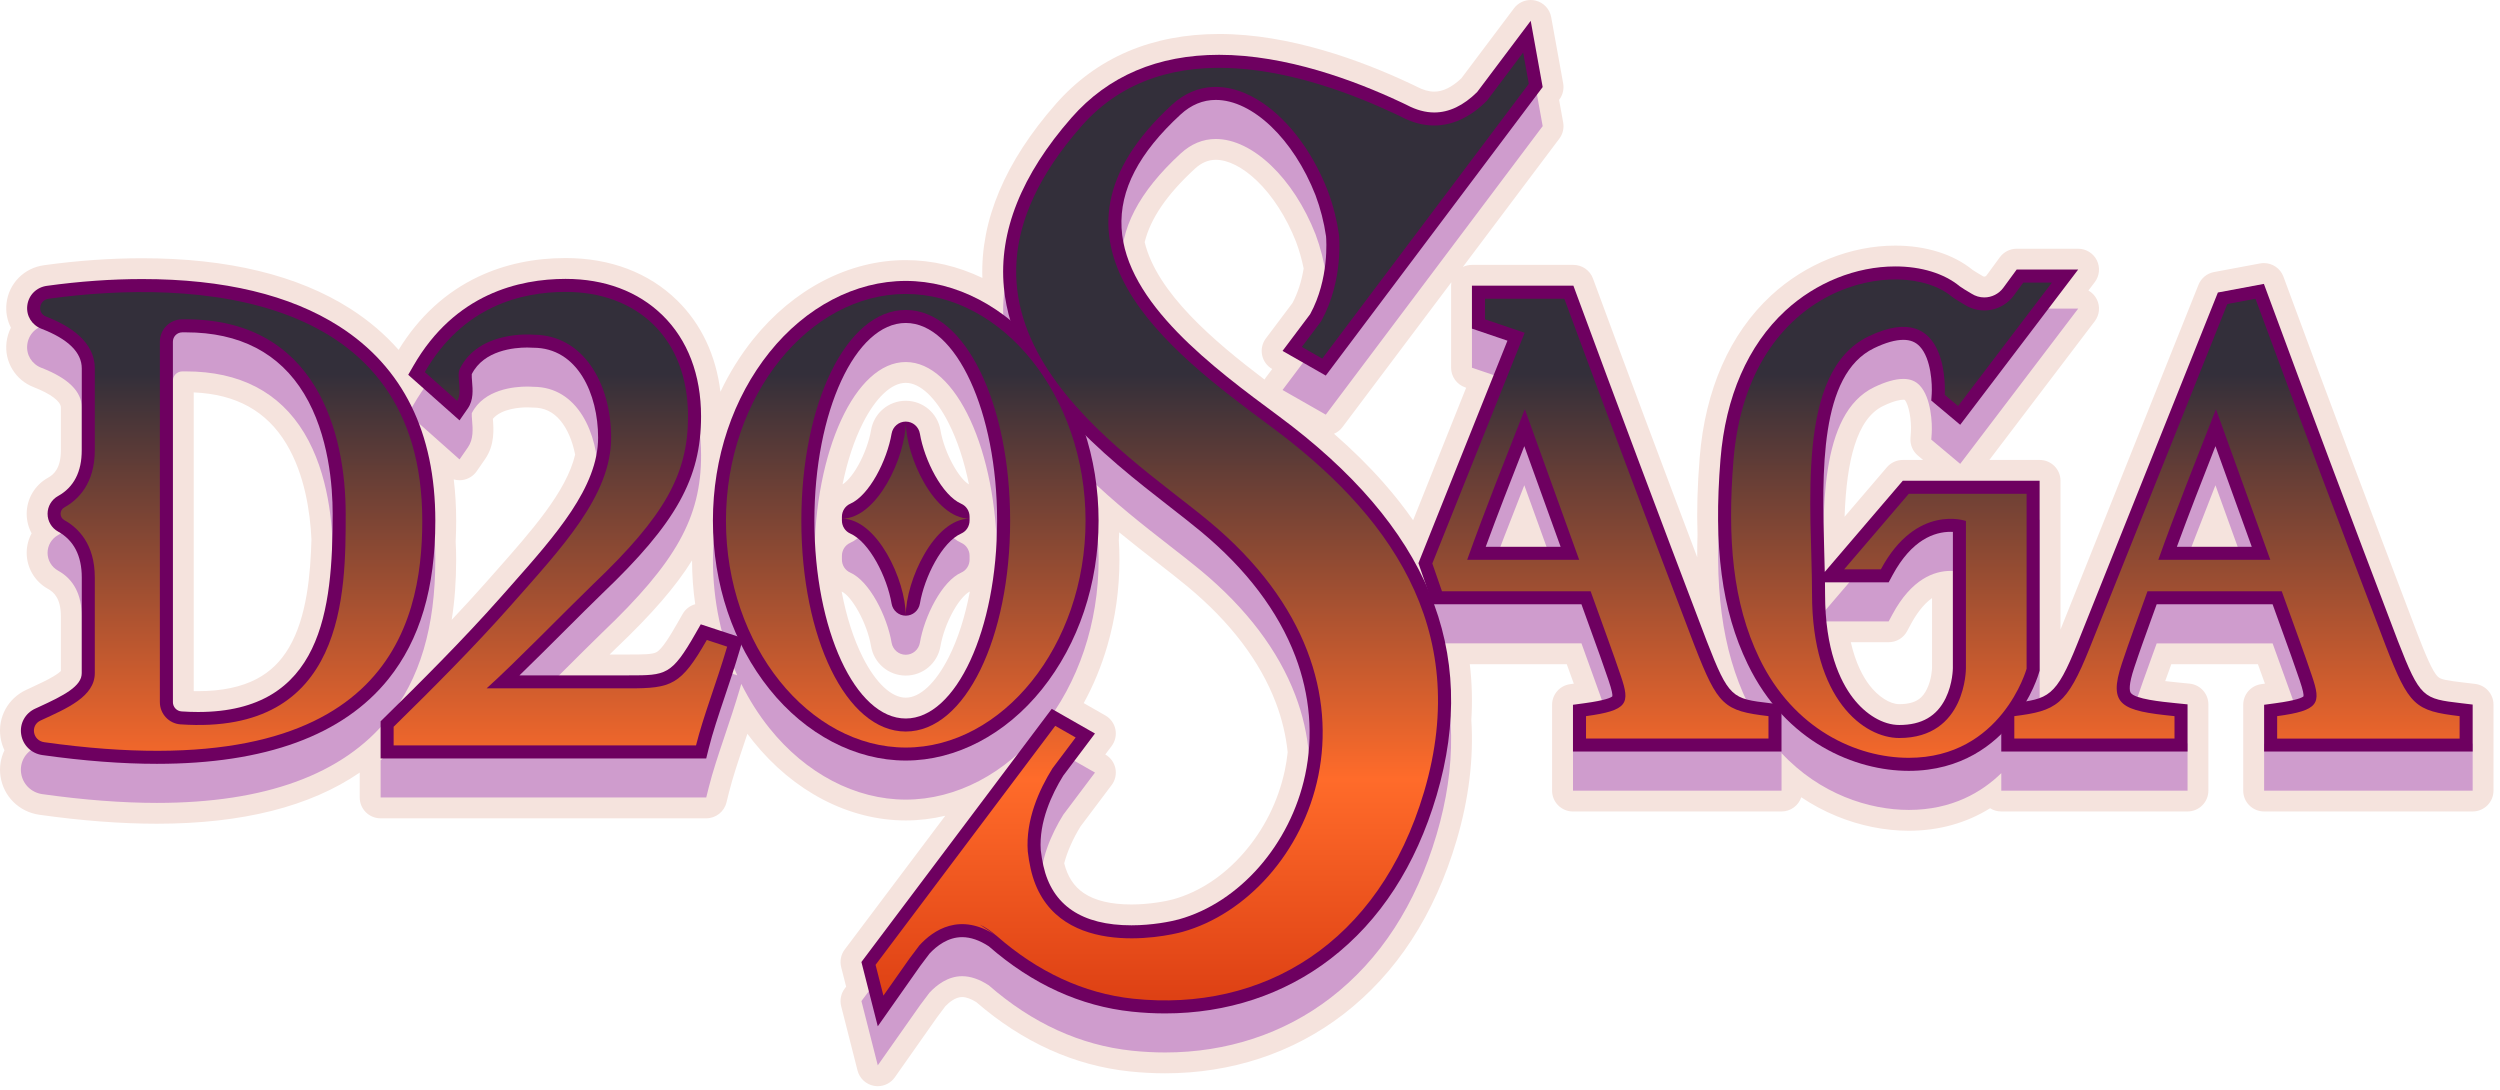 <svg width="383" height="167" viewBox="0 0 383 167" fill="none" xmlns="http://www.w3.org/2000/svg">
<path d="M379.188 104.774L377.427 104.565C374.886 104.262 373.956 104.117 373.494 103.682C372.642 102.88 371.561 100.217 370.342 97.078C363.017 77.845 356.309 59.978 350.41 43.974L349.826 42.393C349.358 41.12 348.145 40.304 346.828 40.304C346.633 40.304 346.435 40.322 346.238 40.359L339.188 41.679C338.112 41.88 337.215 42.616 336.808 43.631L315.67 96.449V73.654C315.67 71.892 314.24 70.464 312.474 70.464H304.769L320.919 49.211C321.653 48.245 321.775 46.949 321.236 45.863C320.946 45.281 320.493 44.813 319.947 44.505L320.919 43.225C321.653 42.26 321.775 40.963 321.236 39.878C320.696 38.793 319.587 38.107 318.373 38.107H308.952C307.933 38.107 306.975 38.593 306.373 39.414L304.325 42.208C304.25 42.31 304.118 42.376 303.99 42.376C303.915 42.376 303.842 42.355 303.775 42.312L303.745 42.291C303.706 42.267 303.668 42.243 303.63 42.222L303.595 42.202C302.954 41.831 302.381 41.469 302.202 41.348C299.256 38.948 295.054 37.626 290.359 37.626C283.524 37.626 276.591 40.411 271.336 45.267C265.015 51.11 261.23 59.698 260.391 70.103C260.043 74.422 259.934 78.276 260.061 81.883C260.023 83.077 260.008 84.24 260.015 85.379C254.405 70.57 249.213 56.687 244.526 43.974L244.044 42.669C243.582 41.414 242.385 40.581 241.044 40.581H225.5C225.003 40.581 224.531 40.694 224.111 40.897L238.89 21.238C239.423 20.529 239.637 19.63 239.478 18.756L238.853 15.301L238.888 15.255C239.422 14.546 239.635 13.647 239.477 12.773L237.642 2.625C237.417 1.376 236.472 0.379 235.235 0.087C234.99 0.028 234.743 0 234.498 0C233.506 0 232.553 0.461 231.942 1.275L223.884 11.992C222.46 13.35 221.061 14.038 219.724 14.038C218.899 14.038 217.988 13.778 217.023 13.267L216.988 13.249C216.953 13.231 216.916 13.212 216.88 13.194L216.844 13.177C216.639 13.079 216.434 12.981 216.229 12.884C216.119 12.829 216.009 12.776 215.896 12.728C208.562 9.291 197.571 5.206 186.774 5.206C181.663 5.206 176.958 6.107 172.791 7.881C168.577 9.675 164.864 12.382 161.756 15.924C153.98 24.783 150.2 33.741 150.499 42.58C146.742 40.782 142.762 39.848 138.76 39.848C130.084 39.848 121.569 44.266 115.392 51.97C113.423 54.427 111.742 57.13 110.372 60.019C109.681 54.409 107.419 49.615 103.725 46.008C99.388 41.772 93.487 39.533 86.659 39.533C81.812 39.533 77.33 40.486 73.338 42.363C68.316 44.725 64.19 48.503 61.067 53.598C58.966 51.209 56.498 49.106 53.681 47.305C45.642 42.167 34.91 39.562 21.784 39.562C16.945 39.562 11.883 39.921 6.737 40.632C5.245 40.839 3.907 41.501 2.867 42.551C1.82 43.61 1.173 44.958 0.999 46.453C0.844 47.779 1.094 49.076 1.673 50.203C1.323 50.893 1.091 51.649 0.999 52.438C0.828 53.913 1.141 55.354 1.908 56.607C2.669 57.851 3.802 58.791 5.188 59.325C7.743 60.311 9.328 61.499 9.328 62.428V68.951C9.328 71.74 8.264 72.687 7.339 73.2C5.333 74.312 4.088 76.424 4.088 78.713C4.088 79.776 4.356 80.8 4.845 81.705C4.356 82.609 4.088 83.634 4.088 84.698C4.088 86.987 5.333 89.099 7.339 90.21C8.264 90.723 9.328 91.67 9.328 94.46V102.802C9.182 102.948 8.85 103.23 8.159 103.639C7.267 104.168 6.107 104.726 4.639 105.4L4.033 105.68C1.215 106.981 -0.375 109.901 0.076 112.948C0.179 113.651 0.386 114.32 0.683 114.942C0.096 116.159 -0.129 117.542 0.076 118.932C0.533 122.018 2.93 124.386 6.043 124.824C12.508 125.734 18.563 126.195 24.038 126.195C37.105 126.195 47.518 123.564 55.109 118.358V122.176C55.109 123.938 56.54 125.367 58.306 125.367H108.191C109.66 125.367 110.939 124.368 111.292 122.946L111.669 121.434C112.239 119.143 113.121 116.522 114.054 113.747L114.059 113.732C114.205 113.296 114.352 112.858 114.5 112.416C114.791 112.808 115.089 113.193 115.392 113.571C121.567 121.274 130.084 125.693 138.76 125.693C140.788 125.693 142.82 125.448 144.819 124.97L129.409 145.466C128.829 146.239 128.63 147.231 128.867 148.166L129.629 151.157L129.409 151.45C128.829 152.222 128.63 153.214 128.867 154.15L131.373 163.998C131.68 165.206 132.665 166.125 133.893 166.35C134.086 166.385 134.28 166.403 134.471 166.403C135.5 166.403 136.482 165.905 137.086 165.047L143.556 155.851L144.834 154.148C145.386 153.579 146.367 152.746 147.394 152.746C148.001 152.746 148.748 153.014 149.562 153.52C156.672 159.674 164.58 163.247 173.069 164.143C174.88 164.334 176.703 164.431 178.488 164.431C188.661 164.431 198.092 161.313 205.768 155.416C213.92 149.151 219.768 140.182 223.146 128.755C225.022 122.414 225.782 116.207 225.408 110.305C225.587 107.419 225.507 104.556 225.172 101.755H240.027C240.22 102.291 240.414 102.822 240.602 103.344C240.769 103.806 240.937 104.272 241.106 104.736L240.545 104.813C238.961 105.027 237.779 106.377 237.779 107.973V121.127C237.779 122.89 239.21 124.318 240.976 124.318H272.924C274.335 124.318 275.532 123.406 275.955 122.141C277.653 123.283 279.462 124.25 281.374 125.035C284.931 126.498 288.753 127.271 292.425 127.271C297.008 127.271 301.239 126.092 304.885 123.825C305.379 124.137 305.964 124.316 306.591 124.316H335.128C336.893 124.316 338.324 122.888 338.324 121.126V107.908C338.324 106.271 337.08 104.897 335.448 104.734L333.65 104.555C333.155 104.505 332.453 104.435 331.709 104.343C332.021 103.476 332.33 102.622 332.623 101.813C332.63 101.793 332.638 101.772 332.645 101.752H345.909C346.073 102.204 346.234 102.652 346.396 103.095L346.485 103.341C346.651 103.802 346.82 104.268 346.988 104.734L346.428 104.811C344.844 105.026 343.662 106.375 343.662 107.972V121.126C343.662 122.888 345.092 124.316 346.858 124.316H378.806C380.572 124.316 382.003 122.888 382.003 121.126V107.942C382.003 106.325 380.792 104.966 379.185 104.774H379.188ZM284.097 68.313C285.088 65.149 286.53 63.147 288.504 62.193C290.222 61.364 291.174 61.239 291.589 61.239C291.691 61.239 291.756 61.246 291.793 61.253C292.455 61.965 292.86 64.502 292.755 66.133L292.686 67.132C292.616 68.147 293.038 69.135 293.819 69.791L294.621 70.464H291.506C290.57 70.464 289.683 70.873 289.076 71.582L282.59 79.164C282.75 74.596 283.244 71.041 284.097 68.315V68.313ZM289.346 98.385C290.524 98.385 291.606 97.739 292.163 96.702L292.728 95.65C293.495 94.222 294.587 92.622 295.988 91.625V102.342C295.985 102.474 295.923 104.093 295.204 105.562C294.616 106.765 293.695 107.877 290.967 107.877C289.538 107.877 287.739 106.728 286.383 104.949C285.435 103.704 284.284 101.635 283.545 98.385H289.345H289.346ZM224.471 59.35L224.616 59.398L216.489 79.705C215.14 77.77 213.643 75.865 212.002 74.001C209.76 71.451 207.207 68.927 204.37 66.452C204.869 66.239 205.319 65.897 205.664 65.435L222.35 43.242C222.322 43.413 222.307 43.59 222.307 43.77V56.329C222.307 57.694 223.177 58.909 224.473 59.349L224.471 59.35ZM183.035 25.867C184.049 24.935 185.101 24.482 186.255 24.482C188.151 24.482 190.381 25.616 192.533 27.671C194.951 29.98 197.085 33.302 198.549 37.027C199.041 38.343 199.435 39.718 199.72 41.125C199.398 43.097 198.826 44.871 198.014 46.413L193.929 51.847C193.379 52.579 193.17 53.511 193.355 54.409C193.54 55.304 194.102 56.078 194.899 56.532L194.904 56.536L193.929 57.832C193.854 57.934 193.784 58.037 193.72 58.145C185.91 52.225 177.234 44.848 175.364 37.097C176.256 33.472 178.772 29.792 183.035 25.87V25.867ZM170.305 120.273C170.855 119.541 171.063 118.609 170.878 117.712C170.693 116.816 170.13 116.042 169.334 115.588L169.329 115.585L170.305 114.288C170.855 113.556 171.063 112.624 170.878 111.727C170.693 110.829 170.131 110.057 169.334 109.603L166.026 107.715C167.533 104.967 168.749 102.02 169.649 98.915C170.877 94.693 171.498 90.265 171.498 85.76C171.498 84.781 171.467 83.776 171.403 82.767C171.428 82.361 171.448 81.957 171.463 81.554C173.483 83.21 175.465 84.754 177.321 86.199C179.002 87.509 180.589 88.744 181.925 89.853C188.486 95.299 193.04 101.291 195.461 107.664C196.395 110.122 197.005 112.669 197.274 115.238C197.172 116.196 197.02 117.144 196.824 118.065C195.821 122.75 193.637 127.119 190.507 130.699C187.431 134.218 183.714 136.661 179.759 137.767C178.77 138.043 176.156 138.565 173.339 138.565C170.205 138.565 167.747 137.98 166.036 136.823C164.537 135.811 163.553 134.313 163.036 132.254C163.503 130.468 164.357 128.536 165.529 126.62L170.303 120.27L170.305 120.273ZM144.081 65.901C143.637 63.292 141.401 61.398 138.762 61.398C136.122 61.398 133.886 63.292 133.443 65.901C133.154 67.601 132.42 69.617 131.478 71.294C130.469 73.092 129.544 73.936 129.08 74.199C129.802 70.655 130.855 67.454 132.192 64.815C134.176 60.898 136.571 58.653 138.762 58.653C140.953 58.653 143.349 60.898 145.331 64.815C146.669 67.454 147.721 70.655 148.443 74.2C146.98 73.416 144.684 69.465 144.079 65.901H144.081ZM128.97 90.64C130.424 91.279 132.822 95.34 133.443 98.994C133.886 101.603 136.122 103.498 138.762 103.498C141.401 103.498 143.637 101.603 144.081 98.994C144.369 97.294 145.103 95.279 146.045 93.601C147.139 91.652 148.136 90.823 148.551 90.64C148.561 90.635 148.571 90.63 148.58 90.627C147.858 94.455 146.757 97.907 145.33 100.721C143.345 104.638 140.951 106.883 138.76 106.883C136.569 106.883 134.173 104.638 132.19 100.721C130.765 97.907 129.662 94.453 128.94 90.627C128.95 90.632 128.959 90.637 128.969 90.64H128.97ZM69.811 82.917C69.861 81.878 69.886 80.823 69.886 79.776C69.886 77.592 69.761 75.479 69.513 73.446C69.8 73.529 70.098 73.571 70.4 73.571C70.527 73.571 70.653 73.563 70.78 73.548C71.689 73.44 72.508 72.945 73.028 72.195L74.312 70.341C75.836 68.14 75.629 65.657 75.507 64.172C75.507 64.169 75.507 64.165 75.507 64.162C76.87 62.548 79.813 62.41 80.756 62.41C81.022 62.41 81.197 62.419 81.237 62.423L81.298 62.428C81.397 62.436 81.495 62.441 81.595 62.441H81.689C83.381 62.441 84.748 63.099 85.872 64.453C86.914 65.712 87.701 67.541 88.112 69.651C86.778 75.299 81.468 81.296 75.858 87.632L75.828 87.666C75.334 88.223 74.837 88.784 74.342 89.347C72.676 91.232 70.932 93.125 69.199 94.961C69.656 92.106 69.883 89.045 69.883 85.76C69.883 84.834 69.858 83.877 69.808 82.915L69.811 82.917ZM94.476 99.213C99.925 94.02 103.554 89.828 106.021 85.851C106.025 88.108 106.188 90.354 106.507 92.566C105.715 92.784 105.014 93.305 104.582 94.059L103.774 95.473C102.625 97.482 101.444 99.41 100.599 99.901C99.96 100.27 98.526 100.27 96.355 100.27H93.392C93.772 99.897 94.134 99.545 94.476 99.213ZM47.716 82.612C47.568 87.909 47.029 94.555 44.249 99.248C42.996 101.367 41.386 102.923 39.334 104.007C36.974 105.254 33.95 105.886 30.343 105.886C30.125 105.886 29.904 105.884 29.679 105.879V60.116C36.192 60.397 40.84 62.975 43.859 67.975C46.692 72.666 47.521 78.503 47.714 82.614L47.716 82.612Z" fill="#F5E3DD"/>
<path d="M66.69 85.762C66.69 72.245 61.734 62.223 51.958 55.977C44.441 51.173 34.29 48.736 21.786 48.736C17.094 48.736 12.178 49.086 7.176 49.777C5.567 49.998 4.361 51.216 4.176 52.806C3.996 54.355 4.866 55.78 6.342 56.349C10.446 57.932 12.527 59.978 12.527 62.428V74.936C12.527 78.27 11.304 80.638 8.893 81.975C7.901 82.524 7.286 83.568 7.286 84.698C7.286 85.828 7.901 86.872 8.893 87.421C11.304 88.757 12.527 91.126 12.527 94.46V109.099C12.527 111.119 9.812 112.522 5.977 114.282L5.372 114.56C3.854 115.26 2.997 116.83 3.239 118.464C3.487 120.139 4.793 121.424 6.49 121.663C12.808 122.552 18.713 123.003 24.039 123.005H24.04C40.64 123.005 52.569 118.637 59.492 110.024C64.334 104 66.688 96.064 66.688 85.762H66.69ZM50.963 84.696C50.963 99.387 49.37 115.061 30.345 115.061C29.524 115.061 28.666 115.031 27.795 114.971C27.062 114.921 26.486 114.297 26.486 113.549V58.328C26.486 57.556 27.115 56.915 27.889 56.902C28.082 56.899 28.276 56.897 28.467 56.897C36.719 56.897 42.821 60.069 46.599 66.326C50.396 72.614 50.963 80.534 50.963 84.695V84.696Z" fill="#CF9CCD"/>
<path d="M136.592 72.419C135.899 76.506 133.189 81.872 130.258 83.16C129.474 83.505 128.981 84.293 128.981 85.151V85.732C128.981 86.587 129.474 87.376 130.258 87.722C133.189 89.01 135.899 94.377 136.592 98.463C136.773 99.525 137.681 100.309 138.76 100.309C139.839 100.309 140.748 99.525 140.928 98.463C141.621 94.377 144.331 89.01 147.262 87.722C148.046 87.378 148.54 86.589 148.54 85.732V85.151C148.54 84.295 148.046 83.506 147.262 83.16C144.331 81.872 141.621 76.506 140.928 72.419C140.748 71.358 139.839 70.574 138.76 70.574C137.681 70.574 136.773 71.358 136.592 72.419Z" fill="#CF9CCD"/>
<path d="M377.049 113.717C371.238 113.025 370.764 112.97 367.359 104.207C360.029 84.964 353.318 67.083 347.41 51.062L346.827 49.48L339.777 50.8L318.258 104.568C315.41 111.693 314.168 112.82 310.436 113.431C311.822 111.003 312.369 109.089 312.401 108.977L312.474 108.714V79.638H291.504L279.555 93.604C279.534 92.609 279.504 91.582 279.475 90.53C279.137 78.433 278.715 63.377 287.111 59.322C288.858 58.478 290.364 58.05 291.588 58.05C292.661 58.05 293.465 58.373 294.117 59.067C295.878 60.942 296.031 64.954 295.941 66.338L295.873 67.348L300.303 71.063L318.377 47.282H308.956L306.908 50.076C306.231 51 305.142 51.551 303.993 51.551C303.31 51.551 302.643 51.356 302.062 50.988L302.027 50.967L301.992 50.947C301.244 50.512 300.423 50 300.237 49.848C297.859 47.884 294.351 46.802 290.362 46.802C284.323 46.802 278.181 49.277 273.511 53.593C267.788 58.883 264.353 66.749 263.58 76.344C262.492 89.816 263.773 99.485 267.733 107.694C268.84 109.989 270.126 112.003 271.537 113.761L271.167 113.717C265.355 113.025 264.882 112.97 261.477 104.207C254.147 84.966 247.436 67.085 241.528 51.062L241.046 49.757H225.502V56.333L230.941 58.182L217.302 92.266L218.349 95.282C214.175 86.206 206.695 77.719 195.857 69.703C185.975 62.396 172.441 52.388 171.825 40.905C171.514 35.096 174.473 29.411 180.871 23.523C182.48 22.044 184.291 21.293 186.257 21.293C191.888 21.293 198.169 27.293 201.538 35.889C202.295 37.909 202.838 40.026 203.152 42.18C203.193 42.653 203.665 48.728 200.717 54.117L196.487 59.745L203.11 63.523L236.339 19.324L234.504 9.176L226.297 20.091C224.198 22.164 221.989 23.216 219.731 23.216C218.377 23.216 216.965 22.831 215.531 22.072L215.496 22.054L215.461 22.037C215.251 21.937 215.039 21.836 214.825 21.734C214.745 21.693 214.665 21.656 214.584 21.621C207.535 18.314 197.004 14.383 186.779 14.383C177.38 14.383 169.771 17.621 164.164 24.011C156.478 32.769 152.99 41.516 153.795 50.011C153.959 51.741 154.294 53.415 154.768 55.036C149.992 51.163 144.403 49.024 138.762 49.024C131.063 49.024 123.455 53.006 117.89 59.95C112.3 66.925 109.22 76.093 109.22 85.763C109.22 92.026 110.514 98.078 112.943 103.461L107.361 101.627L106.552 103.042C102.89 109.448 102.02 109.448 96.359 109.448H79.588C81.804 107.304 84.29 104.823 86.588 102.531C88.699 100.425 90.693 98.436 92.267 96.913C103.585 86.126 107.406 79.277 107.406 69.77C107.406 63.408 105.361 58.05 101.495 54.274C97.766 50.634 92.639 48.708 86.663 48.708C79.523 48.708 69.683 51.013 63.353 61.995L62.543 63.402L70.403 70.384L71.687 68.53C72.561 67.268 72.431 65.7 72.326 64.439C72.296 64.072 72.251 63.535 72.276 63.305C74.13 59.623 78.819 59.224 80.76 59.224C81.223 59.224 81.505 59.249 81.507 59.249L81.6 59.257H81.694C88.523 59.257 91.633 66.396 91.633 73.029C91.633 80.627 85.135 87.965 78.257 95.735C77.755 96.301 77.25 96.872 76.748 97.442C70.979 103.969 64.184 110.736 58.91 115.903L58.311 116.489V122.174H108.196L108.573 120.661C109.173 118.246 110.075 115.567 111.029 112.729C111.794 110.452 112.586 108.097 113.318 105.613L113.567 104.771C114.774 107.204 116.22 109.488 117.894 111.575C123.46 118.518 131.067 122.501 138.765 122.501C146.464 122.501 154.072 118.519 159.636 111.575C165.227 104.6 168.307 95.432 168.307 85.762C168.307 81.249 167.637 76.847 166.353 72.726C170.575 76.895 175.234 80.525 179.292 83.686C180.993 85.011 182.599 86.261 183.973 87.403C190.963 93.205 195.835 99.641 198.454 106.535C200.711 112.471 201.227 118.757 199.953 124.718C197.681 135.345 189.912 144.23 180.625 146.825C179.406 147.166 176.499 147.742 173.344 147.742C165.738 147.742 161.197 144.674 159.848 138.622C159.675 137.847 159.541 137.043 159.448 136.235C159.151 131.895 161.142 127.65 162.888 124.826L167.752 118.358L161.129 114.579L131.97 153.362L134.476 163.211L140.974 153.973L142.393 152.086C143.482 150.914 145.218 149.553 147.399 149.553C148.691 149.553 150.067 150.025 151.489 150.957C158.141 156.766 165.516 160.133 173.411 160.967C175.112 161.147 176.821 161.237 178.495 161.238H178.499C187.955 161.238 196.714 158.351 203.824 152.886C211.43 147.041 216.903 138.617 220.086 127.85C223.171 117.421 223.059 107.695 219.708 98.561H242.28C242.73 99.816 243.179 101.056 243.614 102.258C244.686 105.22 245.7 108.018 246.427 110.194C246.982 111.828 247.059 112.441 247.015 112.662C246.825 112.845 246.031 113.271 242.712 113.722L240.983 113.957V121.127H272.931V115.372C278.79 121.663 286.349 124.08 292.431 124.08C299.083 124.08 303.642 121.335 306.598 118.449V121.127H335.134V113.895L333.337 113.716C331.141 113.496 327.052 113.085 326.425 112.118C326.242 111.833 326.069 110.951 326.981 108.231C327.768 105.855 328.71 103.25 329.622 100.731C329.885 100.006 330.147 99.282 330.406 98.564H348.162C348.612 99.819 349.063 101.059 349.496 102.261C350.568 105.224 351.582 108.022 352.309 110.197C352.864 111.832 352.941 112.444 352.898 112.665C352.709 112.848 351.914 113.275 348.594 113.726L346.865 113.96V121.131H378.813V113.932L377.052 113.722L377.049 113.717ZM138.76 116.059C131.042 116.059 124.764 102.467 124.764 85.762C124.764 69.056 131.043 55.464 138.76 55.464C146.477 55.464 152.757 69.056 152.757 85.762C152.757 102.467 146.477 116.059 138.76 116.059ZM227.613 89.754C229.474 84.673 231.451 79.617 233.524 74.339L239.087 89.754H227.613ZM333.495 89.754C335.356 84.673 337.334 79.617 339.406 74.339L344.969 89.754H333.495ZM289.345 95.197L289.91 94.145C292.877 88.621 296.397 87.463 298.826 87.463C298.949 87.463 299.069 87.466 299.181 87.471V108.353C299.181 108.376 299.166 110.713 298.074 112.948C296.723 115.711 294.397 117.055 290.966 117.055C288.5 117.055 285.835 115.49 283.837 112.868C281.905 110.33 279.6 105.522 279.6 97.016C279.6 96.424 279.595 95.818 279.585 95.199H289.343L289.345 95.197Z" fill="#CF9CCD"/>
<path d="M24.04 117.02C18.715 117.02 12.81 116.568 6.492 115.678C4.795 115.438 3.487 114.153 3.241 112.479C2.999 110.843 3.856 109.275 5.373 108.574L5.979 108.296C9.814 106.535 12.528 105.134 12.528 103.113V88.475C12.528 85.141 11.306 82.772 8.895 81.436C7.903 80.886 7.288 79.843 7.288 78.713C7.288 77.582 7.903 76.539 8.895 75.99C11.306 74.653 12.528 72.285 12.528 68.951V56.443C12.528 53.993 10.447 51.947 6.344 50.364C4.868 49.795 3.998 48.372 4.178 46.821C4.363 45.231 5.568 44.014 7.177 43.791C12.18 43.1 17.094 42.751 21.788 42.751C34.292 42.751 44.445 45.186 51.96 49.991C61.734 56.24 66.692 66.259 66.692 79.776C66.692 90.079 64.337 98.015 59.495 104.039C52.572 112.652 40.643 117.02 24.044 117.02H24.042H24.04ZM28.469 50.913C28.279 50.913 28.085 50.913 27.89 50.918C27.117 50.932 26.488 51.571 26.488 52.345V107.566C26.488 108.311 27.063 108.935 27.797 108.987C28.667 109.047 29.526 109.077 30.346 109.077C49.37 109.077 50.964 93.405 50.964 78.713C50.964 74.552 50.398 66.631 46.601 60.344C42.822 54.087 36.723 50.915 28.469 50.915V50.913Z" fill="#6E0060"/>
<path d="M138.76 116.515C131.062 116.515 123.453 112.534 117.889 105.59C112.298 98.614 109.218 89.447 109.218 79.776C109.218 70.106 112.298 60.938 117.889 53.963C123.455 47.02 131.062 43.037 138.76 43.037C146.459 43.037 154.067 47.019 159.631 53.963C165.222 60.938 168.302 70.106 168.302 79.776C168.302 89.447 165.222 98.614 159.631 105.59C154.066 112.532 146.459 116.515 138.76 116.515ZM138.76 49.479C131.042 49.479 124.764 63.07 124.764 79.776C124.764 96.482 131.043 110.074 138.76 110.074C146.477 110.074 152.757 96.482 152.757 79.776C152.757 63.07 146.477 49.479 138.76 49.479Z" fill="#6E0060"/>
<path d="M136.592 92.478C135.899 88.391 133.189 83.025 130.258 81.737C129.474 81.392 128.981 80.603 128.981 79.746V79.165C128.981 78.31 129.474 77.521 130.258 77.175C133.189 75.886 135.899 70.52 136.592 66.434C136.773 65.372 137.681 64.588 138.76 64.588C139.839 64.588 140.748 65.372 140.928 66.434C141.621 70.52 144.331 75.886 147.262 77.175C148.046 77.519 148.54 78.308 148.54 79.165V79.746C148.54 80.602 148.046 81.391 147.262 81.737C144.331 83.025 141.621 88.391 140.928 92.478C140.748 93.539 139.839 94.323 138.76 94.323C137.681 94.323 136.773 93.539 136.592 92.478Z" fill="#6E0060"/>
<path d="M58.308 116.191V110.505L58.906 109.919C64.18 104.753 70.975 97.984 76.745 91.459C77.248 90.888 77.754 90.317 78.254 89.751C85.134 81.982 91.63 74.643 91.63 67.045C91.63 60.412 88.52 53.273 81.69 53.273H81.597L81.504 53.265C81.504 53.265 81.22 53.242 80.757 53.242C78.816 53.242 74.129 53.641 72.273 57.323C72.248 57.553 72.293 58.092 72.323 58.457C72.428 59.717 72.556 61.286 71.684 62.548L70.4 64.402L62.54 57.42L63.35 56.013C69.68 45.031 79.519 42.726 86.659 42.726C92.634 42.726 97.763 44.65 101.491 48.292C105.358 52.069 107.402 57.428 107.402 63.788C107.402 73.293 103.582 80.142 92.263 90.931C90.689 92.454 88.695 94.443 86.584 96.549C84.287 98.841 81.8 101.321 79.584 103.466H96.355C102.016 103.466 102.887 103.466 106.548 97.06L107.357 95.645L113.86 97.782L113.315 99.635C112.583 102.118 111.791 104.473 111.026 106.75C110.072 109.588 109.17 112.268 108.569 114.683L108.193 116.196H58.308V116.191Z" fill="#6E0060"/>
<path d="M131.967 147.379L161.126 108.596L167.749 112.374L162.885 118.842C161.139 121.667 159.148 125.911 159.445 130.252C159.538 131.059 159.673 131.861 159.845 132.639C161.194 138.69 165.734 141.758 173.341 141.758C176.498 141.758 179.402 141.18 180.621 140.841C189.909 138.244 197.678 129.361 199.95 118.734C201.224 112.775 200.707 106.487 198.451 100.552C195.832 93.658 190.959 87.221 183.969 81.419C182.596 80.279 180.99 79.027 179.289 77.702C169.126 69.786 155.208 58.946 153.794 44.026C152.988 35.531 156.477 26.784 164.162 18.026C169.77 11.636 177.378 8.397 186.777 8.397C197.002 8.397 207.535 12.33 214.582 15.636C214.664 15.671 214.744 15.709 214.824 15.749C215.037 15.851 215.249 15.95 215.459 16.052L215.494 16.069L215.529 16.087C216.961 16.846 218.375 17.23 219.729 17.23C221.989 17.23 224.198 16.18 226.296 14.106L234.503 3.191L236.337 13.339L203.108 57.538L196.485 53.76L200.716 48.132C203.664 42.743 203.192 36.666 203.15 36.195C202.837 34.041 202.293 31.926 201.536 29.903C198.168 21.308 191.886 15.308 186.256 15.308C184.29 15.308 182.479 16.058 180.87 17.538C174.47 23.425 171.512 29.111 171.824 34.92C172.439 46.403 185.974 56.409 195.855 63.718C218.729 80.632 226.654 99.653 220.085 121.868C216.9 132.635 211.429 141.057 203.822 146.904C196.712 152.369 187.953 155.257 178.497 155.257H178.494C176.821 155.257 175.11 155.165 173.41 154.985C165.516 154.153 158.141 150.784 151.488 144.975C150.065 144.043 148.69 143.571 147.398 143.571C145.215 143.571 143.481 144.932 142.392 146.104L140.973 147.991L134.475 157.229L131.969 147.38L131.967 147.379Z" fill="#6E0060"/>
<path d="M240.979 115.142V107.972L242.708 107.737C246.028 107.288 246.822 106.86 247.012 106.677C247.055 106.455 246.979 105.843 246.423 104.208C245.698 102.033 244.684 99.235 243.61 96.272C243.175 95.071 242.727 93.832 242.276 92.576H219.486L217.3 86.278L230.94 52.193L225.5 50.344V43.768H241.044L241.526 45.073C247.434 61.096 254.145 78.977 261.475 98.218C264.88 106.981 265.354 107.038 271.165 107.729L272.926 107.938V115.137H240.978L240.979 115.142ZM239.087 83.769L233.524 68.353C231.451 73.631 229.474 78.689 227.613 83.769H239.087Z" fill="#6E0060"/>
<path d="M346.863 115.142V107.972L348.592 107.737C351.912 107.288 352.706 106.86 352.896 106.677C352.939 106.455 352.863 105.843 352.307 104.208C351.58 102.033 350.568 99.235 349.495 96.272C349.059 95.071 348.611 93.832 348.161 92.576H330.404C330.146 93.293 329.884 94.017 329.62 94.743C328.708 97.263 327.764 99.868 326.979 102.243C326.067 104.962 326.239 105.845 326.424 106.129C327.049 107.096 331.138 107.507 333.335 107.727L335.133 107.907V115.139H306.596V107.953L308.342 107.732C313.801 107.04 314.938 106.896 318.262 98.579L339.78 44.812L346.83 43.492L347.414 45.073C353.321 61.096 360.033 78.977 367.363 98.218C370.768 106.981 371.241 107.038 377.052 107.729L378.813 107.938V115.137H346.865L346.863 115.142ZM344.971 83.769L339.408 68.353C337.336 73.631 335.356 78.689 333.497 83.769H344.971Z" fill="#6E0060"/>
<path d="M292.426 118.095C284.309 118.095 273.559 113.791 267.732 101.708C263.771 93.499 262.491 83.831 263.578 70.359C264.352 60.765 267.787 52.897 273.509 47.608C278.18 43.292 284.321 40.817 290.36 40.817C294.349 40.817 297.857 41.899 300.235 43.863C300.422 44.014 301.242 44.529 301.991 44.961L302.026 44.981L302.061 45.003C302.641 45.371 303.308 45.566 303.992 45.566C305.141 45.566 306.229 45.015 306.906 44.091L308.954 41.296H318.375L300.302 65.078L295.871 61.363L295.94 60.352C296.028 58.968 295.875 54.955 294.115 53.082C293.464 52.388 292.66 52.065 291.586 52.065C290.362 52.065 288.856 52.493 287.109 53.337C278.713 57.391 279.135 72.446 279.474 84.545C279.504 85.597 279.532 86.622 279.554 87.619L291.503 73.653H312.472V102.729L312.399 102.992C312.356 103.147 311.302 106.837 308.347 110.523C305.579 113.977 300.57 118.095 292.423 118.095H292.426ZM279.587 89.212C279.595 89.831 279.602 90.437 279.602 91.029C279.602 99.535 281.906 104.345 283.839 106.882C285.837 109.503 288.501 111.068 290.967 111.068C294.399 111.068 296.725 109.724 298.076 106.961C299.168 104.728 299.183 102.389 299.183 102.366V81.484C299.069 81.479 298.951 81.476 298.828 81.476C296.398 81.476 292.878 82.636 289.912 88.158L289.347 89.21H279.589L279.587 89.212Z" fill="#6E0060"/>
<path d="M7.451 45.767C5.954 45.973 5.653 47.959 7.062 48.503C10.773 49.935 14.524 52.385 14.524 56.441V68.949C14.524 74.096 11.96 76.569 9.862 77.731C9.088 78.159 9.088 79.262 9.862 79.691C11.96 80.853 14.524 83.326 14.524 88.473V103.112C14.524 106.75 10.174 108.553 6.21 110.384C4.593 111.129 5.006 113.456 6.771 113.704C58.875 121.041 64.692 96.174 64.692 79.776C64.692 44.557 29.666 42.701 7.449 45.765L7.451 45.767ZM27.66 110.974C25.871 110.853 24.491 109.353 24.491 107.564V52.343C24.491 50.479 25.988 48.956 27.855 48.923C48.637 48.562 52.96 66.582 52.96 78.709C52.96 90.836 52.96 112.7 27.659 110.973L27.66 110.974Z" fill="url(#paint0_linear_122_187)"/>
<path d="M166.306 79.778C166.306 60.589 153.532 45.033 138.762 45.033C123.992 45.033 111.217 60.589 111.217 79.778C111.217 98.967 123.992 114.523 138.762 114.523C153.532 114.523 166.306 98.967 166.306 79.778ZM122.766 79.778C122.766 61.944 129.596 47.486 138.76 47.486C147.924 47.486 154.754 61.944 154.754 79.778C154.754 97.612 147.924 112.07 138.76 112.07C129.596 112.07 122.766 97.612 122.766 79.778Z" fill="url(#paint1_linear_122_187)"/>
<path d="M148.541 79.457C143.141 79.457 138.762 69.981 138.762 64.588C138.762 69.979 134.383 79.457 128.982 79.457C134.383 79.457 138.762 88.932 138.762 94.325C138.762 88.934 143.141 79.457 148.541 79.457Z" fill="url(#paint2_linear_122_187)"/>
<path d="M96.355 105.455H74.549C78.787 101.659 86.431 93.794 90.885 89.487C101.86 79.027 105.405 72.639 105.405 63.786C105.405 51.687 97.491 44.718 86.659 44.718C79.906 44.718 70.919 46.876 65.081 57.005L70.04 61.411C70.882 60.194 69.91 57.611 70.43 56.539C73.358 50.499 81.689 51.278 81.689 51.278C89.379 51.278 93.626 58.768 93.626 67.043C93.626 75.973 86.046 83.919 78.24 92.777C72.695 99.05 66.223 105.542 60.304 111.342V114.198H106.63C107.732 109.769 109.75 104.665 111.399 99.069L108.284 98.045C104.321 104.977 102.882 105.457 96.355 105.457V105.455Z" fill="url(#paint3_linear_122_187)"/>
<path d="M194.666 65.319C178.845 53.62 156.864 36.909 179.516 16.072C187.214 8.99 198.366 16.331 203.4 29.193C204.269 31.509 204.819 33.781 205.133 35.957C205.133 35.964 205.89 42.951 202.396 49.219L199.44 53.152L202.566 54.936L232.178 15.549L234.214 12.841L233.347 8.049L227.805 15.421C224.968 18.269 220.41 20.935 214.59 17.851C214.375 17.748 214.157 17.645 213.938 17.54C213.935 17.538 213.93 17.537 213.927 17.533C213.87 17.503 213.817 17.478 213.768 17.458C200.254 11.11 178.617 4.581 165.664 19.341C139.347 49.331 171.85 68.768 185.247 79.886C215.794 105.242 200.682 137.304 181.16 142.762C178.412 143.529 161.039 147.179 157.894 133.073C157.696 132.186 157.552 131.305 157.454 130.437C157.109 125.61 159.196 120.991 161.232 117.719L164.791 112.985L161.664 111.201L134.138 147.813L135.339 152.529L139.337 146.845L139.344 146.835L139.339 146.845C139.339 146.845 139.34 146.84 139.345 146.835L140.854 144.827C142.937 142.549 147.077 139.618 152.705 143.389L150.09 141.637C150.961 142.053 151.836 142.625 152.705 143.389C158.919 148.845 166.003 152.199 173.62 153.003C193.317 155.082 211.254 144.689 218.17 121.304C225.675 95.928 212.309 78.367 194.668 65.321L194.666 65.319Z" fill="url(#paint4_linear_122_187)"/>
<path d="M259.609 98.931C253.073 81.77 246.123 63.317 239.654 45.765H227.5V48.919L233.577 50.985L219.432 86.329L220.91 90.583H243.685C245.425 95.46 247.192 100.204 248.316 103.568C249.74 107.754 249.455 108.834 242.978 109.713V113.148H270.931V109.713C264.11 108.901 263.194 108.155 259.611 98.931H259.609ZM224.77 85.763C227.49 78.142 230.549 70.49 233.604 62.686L241.93 85.763H224.768H224.77Z" fill="url(#paint5_linear_122_187)"/>
<path d="M365.492 98.93C358.956 81.77 352.006 63.317 345.536 45.765L341.226 46.573L320.116 99.322C316.624 108.058 314.997 108.902 308.592 109.713V113.148H333.134V109.713C324.995 108.896 322.912 108.083 325.081 101.62C326.24 98.12 327.699 94.227 328.995 90.585H349.566C351.305 95.462 353.073 100.206 354.197 103.569C355.621 107.755 355.336 108.836 348.859 109.714V113.15H376.812V109.714C369.991 108.902 369.075 108.156 365.492 98.932V98.93ZM330.652 85.763C333.372 78.142 336.432 70.49 339.487 62.686L347.812 85.763H330.651H330.652Z" fill="url(#paint6_linear_122_187)"/>
<path d="M310.478 75.647H292.426L282.527 87.218H288.149C293.58 77.11 301.179 79.811 301.179 79.811V102.363C301.179 102.363 301.252 113.063 290.966 113.063C285.535 113.063 277.603 107.145 277.603 91.029C277.603 77.937 274.972 56.985 286.24 51.544C298.961 45.401 297.934 60.489 297.934 60.489L299.98 62.205L314.353 43.292H309.968L308.519 45.269C306.775 47.649 303.48 48.269 300.989 46.686C300.989 46.686 299.425 45.78 298.961 45.398C291.359 39.121 267.782 43.076 265.567 70.517C264.598 82.523 265.449 92.383 269.529 100.841C274.775 111.717 284.416 116.097 292.423 116.097C306.66 116.097 310.475 102.452 310.475 102.452V75.644L310.478 75.647Z" fill="url(#paint7_linear_122_187)"/>
<defs>
<linearGradient id="paint0_linear_122_187" x1="34.945" y1="183.996" x2="34.945" y2="57.318" gradientUnits="userSpaceOnUse">
<stop stop-color="#BF1A00"/>
<stop offset="0.51" stop-color="#FF6B2A"/>
<stop offset="1" stop-color="#332F3A"/>
</linearGradient>
<linearGradient id="paint1_linear_122_187" x1="138.76" y1="184.011" x2="138.76" y2="57.335" gradientUnits="userSpaceOnUse">
<stop stop-color="#BF1A00"/>
<stop offset="0.51" stop-color="#FF6B2A"/>
<stop offset="1" stop-color="#332F3A"/>
</linearGradient>
<linearGradient id="paint2_linear_122_187" x1="138.76" y1="183.996" x2="138.76" y2="57.318" gradientUnits="userSpaceOnUse">
<stop stop-color="#BF1A00"/>
<stop offset="0.51" stop-color="#FF6B2A"/>
<stop offset="1" stop-color="#332F3A"/>
</linearGradient>
<linearGradient id="paint3_linear_122_187" x1="85.852" y1="183.996" x2="85.852" y2="57.318" gradientUnits="userSpaceOnUse">
<stop stop-color="#BF1A00"/>
<stop offset="0.51" stop-color="#FF6B2A"/>
<stop offset="1" stop-color="#332F3A"/>
</linearGradient>
<linearGradient id="paint4_linear_122_187" x1="184.178" y1="183.996" x2="184.178" y2="57.318" gradientUnits="userSpaceOnUse">
<stop stop-color="#BF1A00"/>
<stop offset="0.51" stop-color="#FF6B2A"/>
<stop offset="1" stop-color="#332F3A"/>
</linearGradient>
<linearGradient id="paint5_linear_122_187" x1="245.181" y1="183.996" x2="245.181" y2="57.318" gradientUnits="userSpaceOnUse">
<stop stop-color="#BF1A00"/>
<stop offset="0.51" stop-color="#FF6B2A"/>
<stop offset="1" stop-color="#332F3A"/>
</linearGradient>
<linearGradient id="paint6_linear_122_187" x1="342.701" y1="183.996" x2="342.701" y2="57.318" gradientUnits="userSpaceOnUse">
<stop stop-color="#BF1A00"/>
<stop offset="0.51" stop-color="#FF6B2A"/>
<stop offset="1" stop-color="#332F3A"/>
</linearGradient>
<linearGradient id="paint7_linear_122_187" x1="289.78" y1="183.996" x2="289.78" y2="57.318" gradientUnits="userSpaceOnUse">
<stop stop-color="#BF1A00"/>
<stop offset="0.51" stop-color="#FF6B2A"/>
<stop offset="1" stop-color="#332F3A"/>
</linearGradient>
</defs>
</svg>
